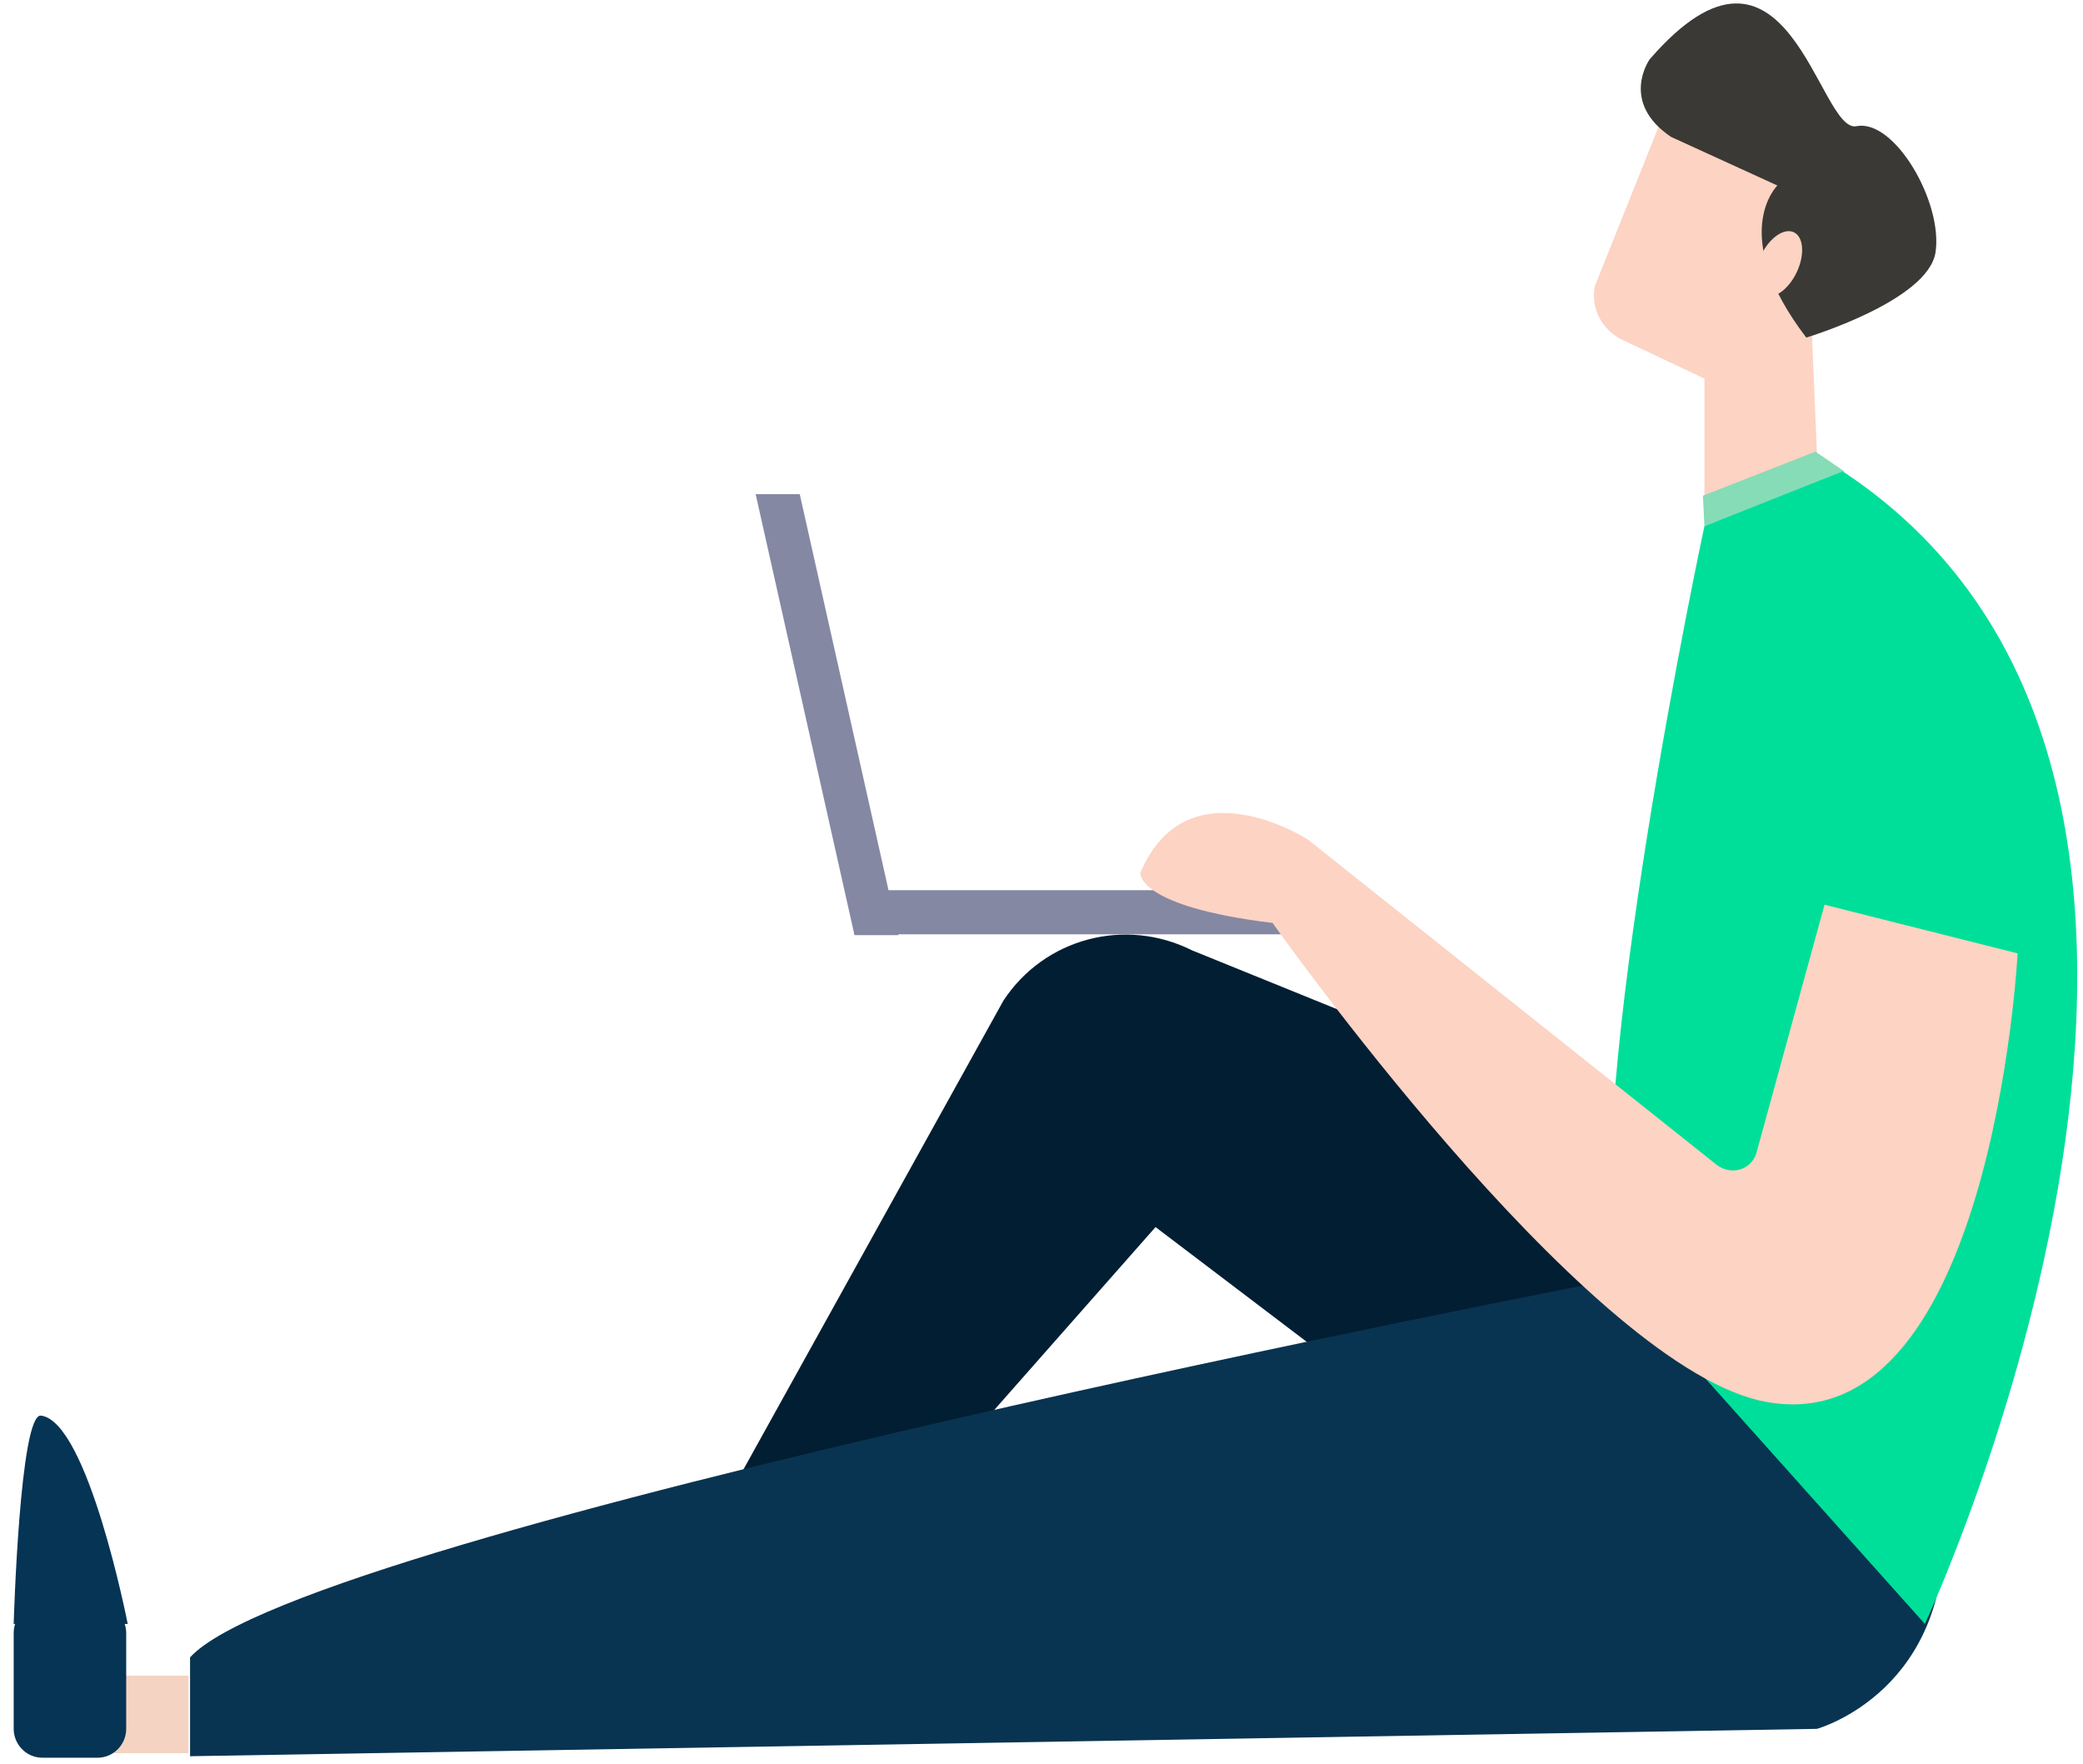 <svg width="137" height="116" viewBox="0 0 137 116" fill="none" xmlns="http://www.w3.org/2000/svg">
<path d="M59.1 61.5H56.2L49.7 32.5H52.6L59.1 61.5Z" fill="#8488A3"/>
<path d="M85.076 61.446V58.545L56.176 58.545V61.446L85.076 61.446Z" fill="#8488A3"/>
<path d="M12.4 110.2H7.5V115.3H12.4V110.2Z" fill="#F4D3C2"/>
<path d="M106 73.7L78.4 62.5C74 60.3 68.7 61.7 66 65.8L46.2 101.5L61.8 96.8L76 80.7L87.2 89.2L113.8 85.8L106 73.7Z" fill="#021E33"/>
<path d="M106.4 84.1C106.4 84.1 20 100.7 12.5 109V115.5L119.5 113.7C119.5 113.7 128.6 111.2 127.8 99.5L106.4 84.1Z" fill="#083451"/>
<path d="M6.4 115.6H2.8C1.7 115.6 0.9 114.7 0.9 113.7V107.4C0.9 106.3 1.8 105.5 2.8 105.5H6.4C7.5 105.5 8.3 106.4 8.3 107.4V113.7C8.3 114.7 7.5 115.6 6.4 115.6Z" fill="#063455"/>
<path d="M0.9 106.8C0.9 106.8 1.3 92.9 2.7 93.1C5.8 93.5 8.4 106.8 8.4 106.8H0.9Z" fill="#063455"/>
<path d="M109.9 6.3L104.9 18.8C104.6 20.2 105.3 21.6 106.6 22.3L112.1 24.9V32.6L119.5 29.8L118.6 8.2L109.9 6.3Z" fill="#FDD3C3"/>
<path d="M109.9 9L116.9 12.2C116.9 12.2 113.6 15.4 118.8 22.2C118.8 22.2 126.8 19.8 127.3 16.6C127.8 13.3 124.6 7.8 122.1 8.3C119.6 8.8 117.6 -6.6 108.5 3.9C108.5 3.9 106.5 6.7 109.9 9Z" fill="#3A3935"/>
<path d="M112 32.6L112.1 34.6L121.3 31L119.4 29.7L112 32.6Z" fill="#86DCB7"/>
<path d="M112.1 34.6C112.1 34.6 104 72.4 106.3 84.1L126.6 106.8C126.6 106.8 152.4 51.6 121.2 31L112.1 34.6Z" fill="#00DF99"/>
<path d="M118.168 17.911C118.713 16.764 118.63 15.584 117.982 15.275C117.333 14.967 116.366 15.647 115.82 16.794C115.274 17.941 115.357 19.121 116.006 19.429C116.654 19.738 117.622 19.058 118.168 17.911Z" fill="#FDD3C3"/>
<path d="M120 59.5L115.5 75.9C115.1 77 113.8 77.3 112.9 76.6L86 55.2C86 55.2 78.1 50.1 75 57.4C75 57.4 74.7 59.6 83.7 60.7C83.7 60.7 103.9 89.3 115.7 92.1C131 95.6 132.7 62.7 132.7 62.7L120 59.5Z" fill="#FDD3C3"/>
</svg>
